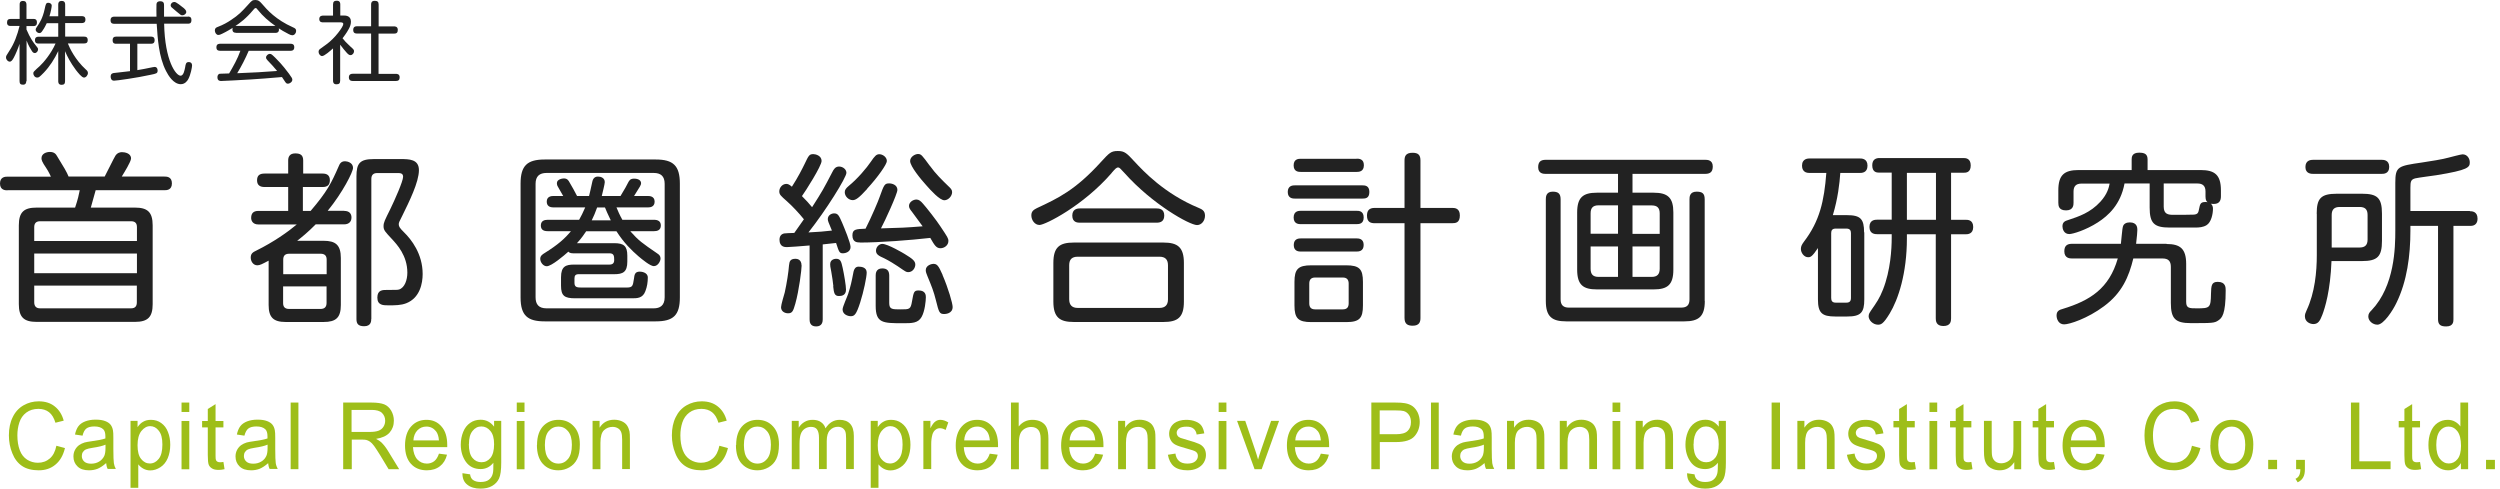 <svg width="179" height="35" viewBox="0 0 179 35" fill="none" xmlns="http://www.w3.org/2000/svg">
<g clip-path="url(#clip0_200_143)">
<path d="M1.881 5.806C1.881 5.888 1.866 6.065 1.652 6.065C1.474 6.065 1.4 5.999 1.4 5.806V3.14C1.311 3.429 1.111 3.903 0.985 4.132C0.896 4.295 0.815 4.414 0.696 4.414C0.57 4.414 0.43 4.273 0.43 4.11C0.43 4.014 0.452 3.977 0.659 3.658C1.022 3.118 1.244 2.496 1.4 1.859H0.763C0.696 1.859 0.504 1.859 0.504 1.622C0.504 1.429 0.585 1.355 0.763 1.355H1.407V0.326C1.407 0.237 1.407 0.067 1.652 0.067C1.829 0.067 1.896 0.17 1.896 0.326V1.355H2.407C2.496 1.355 2.644 1.37 2.644 1.607C2.644 1.822 2.533 1.866 2.407 1.866H1.896V2.111C2.148 2.718 2.407 3.051 2.444 3.103C2.718 3.444 2.725 3.451 2.725 3.54C2.725 3.658 2.622 3.799 2.489 3.799C2.385 3.799 2.318 3.725 2.237 3.577C2.192 3.51 2.029 3.251 1.903 2.903V5.814L1.881 5.806ZM4.858 3.11C4.992 3.451 5.377 4.273 6.147 4.977C6.243 5.058 6.295 5.125 6.295 5.229C6.295 5.377 6.162 5.554 6.014 5.554C5.851 5.554 5.584 5.199 5.436 5.014C5.036 4.473 4.821 4.051 4.658 3.666V5.814C4.658 5.999 4.584 6.073 4.407 6.073C4.17 6.073 4.17 5.873 4.17 5.814V3.658C3.903 4.221 3.57 4.747 3.14 5.199C2.829 5.517 2.777 5.554 2.666 5.554C2.496 5.554 2.385 5.391 2.385 5.251C2.385 5.229 2.385 5.177 2.437 5.117C2.459 5.08 2.77 4.792 2.837 4.74C3.118 4.481 3.651 3.851 3.977 3.118H2.763C2.651 3.118 2.503 3.103 2.503 2.873C2.503 2.636 2.688 2.629 2.763 2.629H4.17V1.659H3.348C3.274 1.814 3.177 2.014 3.022 2.229C2.955 2.333 2.896 2.37 2.814 2.37C2.718 2.37 2.555 2.274 2.555 2.118C2.555 2.066 2.57 2.022 2.651 1.911C2.829 1.659 3.059 1.303 3.199 0.644C3.274 0.289 3.296 0.2 3.459 0.2C3.562 0.2 3.703 0.259 3.703 0.407C3.703 0.496 3.644 0.837 3.54 1.163H4.17V0.333C4.17 0.215 4.192 0.067 4.421 0.067C4.658 0.067 4.666 0.244 4.666 0.333V1.155H5.858C5.984 1.155 6.117 1.185 6.117 1.407C6.117 1.637 5.947 1.651 5.858 1.651H4.666V2.622H6.021C6.177 2.622 6.28 2.674 6.28 2.873C6.28 3.096 6.132 3.11 6.021 3.11H4.858Z" fill="#222222"/>
<path d="M13.456 1.185C13.537 1.185 13.707 1.185 13.707 1.437C13.707 1.689 13.559 1.696 13.456 1.696H11.752C11.804 4.362 12.597 5.421 12.93 5.421C13.152 5.421 13.219 4.992 13.256 4.821C13.293 4.584 13.315 4.444 13.515 4.444C13.567 4.444 13.752 4.451 13.752 4.695C13.752 4.806 13.655 5.34 13.485 5.658C13.419 5.784 13.248 6.028 12.945 6.028C12.426 6.028 12.049 5.406 11.886 5.08C11.36 4.058 11.286 2.718 11.219 1.703H8.175C8.101 1.703 7.916 1.703 7.916 1.452C7.916 1.237 8.049 1.192 8.175 1.192H11.204C11.204 1.066 11.189 0.378 11.204 0.304C11.219 0.133 11.345 0.089 11.463 0.089C11.745 0.089 11.745 0.259 11.745 0.4V1.192H13.456V1.185ZM9.308 3.133H8.316C8.234 3.133 8.064 3.133 8.064 2.881C8.064 2.681 8.168 2.622 8.316 2.622H10.819C10.908 2.622 11.071 2.636 11.071 2.873C11.071 3.088 10.952 3.133 10.819 3.133H9.834V5.021C10.234 4.955 10.308 4.94 10.923 4.814C10.989 4.799 11.049 4.792 11.071 4.792C11.271 4.792 11.286 4.999 11.286 5.051C11.286 5.258 11.182 5.273 10.79 5.354C9.782 5.577 8.346 5.777 8.16 5.777C7.923 5.777 7.923 5.51 7.923 5.488C7.923 5.258 8.079 5.229 8.212 5.221C8.886 5.147 8.968 5.14 9.308 5.095V3.125V3.133ZM13.122 0.548C13.256 0.667 13.337 0.748 13.337 0.859C13.337 0.978 13.204 1.096 13.056 1.096C12.959 1.096 12.93 1.074 12.626 0.815C12.53 0.733 12.271 0.511 12.271 0.511C12.241 0.474 12.219 0.43 12.219 0.378C12.219 0.289 12.3 0.141 12.5 0.141C12.611 0.141 12.982 0.437 13.115 0.548" fill="#222222"/>
<path d="M16.901 2.348C16.76 2.348 16.642 2.303 16.642 2.096C16.642 2.051 16.657 2.029 16.664 1.992C16.531 2.074 16.249 2.251 15.909 2.414C15.768 2.488 15.701 2.503 15.627 2.503C15.494 2.503 15.383 2.34 15.383 2.177C15.383 2.014 15.486 1.963 15.612 1.918C15.983 1.777 16.294 1.6 16.523 1.444C17.094 1.074 17.331 0.815 17.782 0.318C18.027 0.044 18.071 0 18.286 0C18.501 0 18.59 0.089 18.73 0.244C19.145 0.726 19.745 1.407 20.974 1.955C21.108 2.014 21.204 2.059 21.204 2.214C21.204 2.37 21.085 2.525 20.93 2.525C20.863 2.525 20.774 2.496 20.678 2.444C20.36 2.281 20.108 2.133 19.96 2.029C19.96 2.051 19.974 2.074 19.974 2.118C19.974 2.355 19.774 2.355 19.715 2.355H16.908L16.901 2.348ZM17.805 3.644C17.567 4.199 17.294 4.732 16.983 5.243C18.53 5.177 18.538 5.177 19.841 5.08C19.523 4.703 19.486 4.666 19.16 4.325C19.086 4.251 19.049 4.192 19.049 4.11C19.049 3.992 19.189 3.858 19.315 3.858C19.426 3.858 19.471 3.903 19.715 4.14C20.226 4.643 20.559 5.103 20.693 5.28C20.9 5.562 20.93 5.621 20.93 5.71C20.93 5.858 20.759 5.991 20.611 5.991C20.523 5.991 20.478 5.947 20.441 5.895C20.404 5.836 20.226 5.577 20.189 5.517C19.064 5.614 18.745 5.636 17.96 5.688C17.301 5.732 15.909 5.799 15.835 5.799C15.768 5.799 15.568 5.799 15.568 5.532C15.568 5.466 15.583 5.31 15.738 5.28C15.805 5.28 16.294 5.258 16.405 5.258C16.709 4.74 17.012 4.207 17.212 3.636H15.761C15.635 3.636 15.494 3.607 15.494 3.384C15.494 3.133 15.694 3.133 15.761 3.133H20.804C20.915 3.133 21.07 3.155 21.07 3.384C21.07 3.636 20.87 3.636 20.811 3.636H17.805V3.644ZM16.901 1.859H19.723C19.249 1.533 18.819 1.155 18.456 0.704C18.367 0.585 18.353 0.578 18.301 0.578C18.249 0.578 18.241 0.592 18.145 0.696C17.627 1.326 17.153 1.666 16.857 1.859H16.901Z" fill="#222222"/>
<path d="M24.593 1.111C24.741 1.111 25.127 1.111 25.127 1.555C25.127 1.77 25.038 1.955 24.971 2.074C24.949 2.126 24.801 2.385 24.527 2.74C24.675 2.933 24.801 3.066 25.09 3.333C25.327 3.54 25.349 3.57 25.349 3.673C25.349 3.792 25.245 3.947 25.097 3.947C25.015 3.947 24.964 3.918 24.845 3.799C24.741 3.688 24.482 3.377 24.356 3.199V5.777C24.356 5.977 24.267 6.036 24.082 6.036C23.853 6.036 23.845 5.851 23.845 5.777V3.466C23.66 3.629 23.231 4.014 23.06 4.014C22.927 4.014 22.809 3.851 22.809 3.71C22.809 3.651 22.823 3.592 22.89 3.525C22.912 3.503 23.312 3.222 23.379 3.17C23.971 2.748 24.579 1.918 24.579 1.726C24.579 1.6 24.46 1.6 24.364 1.6H23.12C23.06 1.6 22.86 1.6 22.86 1.363C22.86 1.126 23.068 1.118 23.12 1.118H23.845V0.318C23.845 0.111 23.942 0.052 24.119 0.052C24.364 0.052 24.364 0.252 24.364 0.318V1.111H24.601H24.593ZM28.215 1.889C28.274 1.889 28.482 1.889 28.482 2.14C28.482 2.34 28.393 2.407 28.215 2.407H27.104V5.288H28.348C28.407 5.288 28.615 5.288 28.615 5.532C28.615 5.725 28.526 5.799 28.348 5.799H25.267C25.193 5.799 24.979 5.799 24.979 5.54C24.979 5.303 25.156 5.28 25.267 5.28H26.571V2.4H25.549C25.482 2.4 25.29 2.4 25.29 2.148C25.29 1.911 25.445 1.881 25.549 1.881H26.571V0.326C26.571 0.23 26.586 0.059 26.823 0.059C27.023 0.059 27.111 0.126 27.111 0.326V1.889H28.222H28.215Z" fill="#222222"/>
<path d="M0.533 13.627C0.4 13.627 0 13.627 0 13.138C0 12.649 0.4 12.649 0.533 12.649H3.644C3.592 12.546 3.51 12.331 3.288 11.997C3.022 11.612 2.97 11.457 2.97 11.331C2.97 10.998 3.325 10.879 3.57 10.879C3.888 10.879 4.007 11.035 4.088 11.183C4.569 11.96 4.792 12.338 4.91 12.642H7.495C7.628 12.405 8.146 11.331 8.265 11.146C8.413 10.924 8.62 10.894 8.731 10.894C8.917 10.894 9.383 10.961 9.383 11.346C9.383 11.568 8.902 12.338 8.717 12.642H11.775C11.923 12.642 12.309 12.642 12.309 13.13C12.309 13.619 11.923 13.619 11.775 13.619H6.85C6.769 13.923 6.569 14.627 6.502 14.864H9.657C10.546 14.864 10.931 15.167 10.931 16.137V21.773C10.931 22.699 10.59 23.047 9.657 23.047H2.622C1.711 23.047 1.348 22.714 1.348 21.773V16.137C1.348 15.182 1.718 14.864 2.622 14.864H5.377C5.577 14.278 5.658 13.893 5.71 13.619H0.533V13.627ZM9.805 17.256V16.263C9.805 16.011 9.702 15.841 9.383 15.841H2.873C2.57 15.841 2.451 16.004 2.451 16.263V17.256H9.805ZM2.451 19.559H9.805V18.152H2.451V19.559ZM2.451 20.448V21.64C2.451 21.906 2.57 22.077 2.873 22.077H9.376C9.709 22.077 9.798 21.892 9.798 21.64V20.448H2.451Z" fill="#222222"/>
<path d="M24.648 15.101C25.033 15.101 25.166 15.323 25.166 15.575C25.166 15.893 24.952 16.063 24.648 16.063H22.604C22.019 16.656 21.612 16.974 21.278 17.241H23.174C24.033 17.241 24.404 17.544 24.404 18.478V21.832C24.404 22.736 24.063 23.054 23.174 23.054H20.456C19.568 23.054 19.234 22.721 19.234 21.832V18.663C18.783 18.9 18.612 18.996 18.427 18.996C18.123 18.996 17.953 18.707 17.953 18.441C17.953 18.152 18.109 18.055 18.36 17.937C19.59 17.33 20.627 16.596 21.249 16.071H18.501C18.101 16.071 17.983 15.804 17.983 15.604C17.983 15.286 18.131 15.101 18.501 15.101H20.634V13.39H18.938C18.62 13.39 18.405 13.257 18.405 12.916C18.405 12.575 18.575 12.427 18.938 12.427H20.634V11.486C20.634 11.264 20.715 10.983 21.138 10.983C21.486 10.983 21.708 11.087 21.708 11.486V12.427H23.1C23.382 12.427 23.619 12.531 23.619 12.901C23.619 13.249 23.433 13.39 23.1 13.39H21.686V15.101H22.241C23.419 13.723 23.722 13.116 24.256 11.894C24.322 11.738 24.411 11.546 24.707 11.546C24.863 11.546 25.277 11.642 25.277 12.02C25.277 12.309 24.537 13.782 23.463 15.093H24.641L24.648 15.101ZM20.271 19.633H23.389V18.589C23.389 18.3 23.241 18.167 22.952 18.167H20.715C20.434 18.167 20.279 18.285 20.279 18.589V19.633H20.271ZM20.271 20.507V21.699C20.271 21.966 20.39 22.121 20.708 22.121H22.945C23.248 22.121 23.382 21.973 23.382 21.684V20.507H20.264H20.271ZM26.581 22.84C26.581 22.973 26.581 23.358 26.077 23.358C25.626 23.358 25.522 23.158 25.522 22.84V12.634C25.522 11.694 25.759 11.39 26.766 11.39H28.684C29.277 11.39 29.995 11.39 29.995 12.183C29.995 13.042 29.291 14.449 28.817 15.419C28.581 15.886 28.551 15.937 28.551 16.056C28.551 16.219 28.617 16.323 28.921 16.626C29.454 17.145 30.262 18.174 30.262 19.618C30.262 20.27 30.076 21.329 29.084 21.714C28.699 21.862 28.292 21.862 27.803 21.862C27.447 21.862 27.018 21.862 27.018 21.307C27.018 20.751 27.403 20.759 27.721 20.759C28.388 20.759 28.447 20.759 28.573 20.729C28.98 20.596 29.166 20.04 29.166 19.522C29.166 18.3 28.425 17.508 28.055 17.108C27.588 16.604 27.462 16.485 27.462 16.204C27.462 15.923 27.544 15.789 27.951 14.96C28.255 14.338 28.862 12.975 28.862 12.657C28.862 12.39 28.647 12.39 28.425 12.39H27.011C26.722 12.39 26.588 12.538 26.588 12.812V22.832L26.581 22.84Z" fill="#222222"/>
<path d="M48.678 21.299C48.678 22.58 48.205 23.01 46.953 23.01H38.999C37.792 23.01 37.273 22.61 37.273 21.299V13.145C37.273 11.864 37.747 11.42 38.999 11.42H46.953C48.197 11.42 48.678 11.857 48.678 13.145V21.299ZM47.59 13.16C47.59 12.605 47.301 12.383 46.805 12.383H39.132C38.629 12.383 38.347 12.62 38.347 13.16V21.284C38.347 21.788 38.569 22.077 39.132 22.077H46.805C47.242 22.077 47.59 21.892 47.59 21.284V13.16ZM45.138 16.567C45.724 17.226 45.975 17.404 47.057 18.144C47.219 18.248 47.294 18.344 47.294 18.515C47.294 18.7 47.108 19.055 46.812 19.055C46.56 19.055 45.968 18.566 45.716 18.352C45.227 17.93 44.657 17.374 44.139 16.559H41.969C41.865 16.715 41.65 17.048 41.31 17.411H43.976C44.664 17.411 44.916 17.611 44.916 18.307V18.729C44.916 19.485 44.598 19.633 43.976 19.633H41.421C41.206 19.633 41.132 19.737 41.132 19.936V20.255C41.132 20.588 41.347 20.588 41.702 20.588H44.857C45.294 20.588 45.309 20.485 45.39 19.966C45.427 19.663 45.457 19.448 45.812 19.448C45.931 19.448 46.383 19.5 46.383 19.87C46.383 20.203 46.331 20.536 46.212 20.84C46.027 21.358 45.62 21.358 45.242 21.358H41.191C40.421 21.358 40.169 21.188 40.169 20.455V19.855C40.169 19.063 40.517 18.944 41.11 18.944H43.642C43.879 18.944 43.976 18.826 43.976 18.626C43.976 18.337 43.961 18.137 43.642 18.137H41.028C40.813 18.137 40.747 18.07 40.695 18.018C40.391 18.292 39.488 19.063 39.147 19.063C38.895 19.063 38.681 18.781 38.681 18.529C38.681 18.315 38.843 18.211 38.999 18.115C39.954 17.522 40.443 17.078 40.88 16.552H39.214C38.88 16.552 38.725 16.419 38.725 16.145C38.725 15.812 38.977 15.737 39.214 15.737H41.465C41.613 15.471 41.732 15.249 41.902 14.849H39.621C39.355 14.849 39.147 14.745 39.147 14.434C39.147 14.034 39.532 14.034 39.621 14.034H40.325C40.228 13.864 40.206 13.812 39.954 13.382C39.888 13.279 39.873 13.197 39.873 13.116C39.873 12.827 40.28 12.775 40.377 12.775C40.628 12.775 40.717 12.945 40.769 13.042C40.954 13.36 41.169 13.73 41.317 14.034H42.176C42.213 13.864 42.309 13.516 42.391 13.094C42.42 12.945 42.472 12.642 42.813 12.642C43.013 12.642 43.302 12.731 43.302 13.042C43.302 13.175 43.139 13.812 43.087 14.034H44.428C44.768 13.464 44.85 13.331 44.983 13.056C45.05 12.938 45.116 12.79 45.398 12.79C45.45 12.79 45.901 12.79 45.901 13.123C45.901 13.242 45.849 13.323 45.398 14.034H46.405C46.486 14.034 46.871 14.034 46.871 14.434C46.871 14.538 46.849 14.849 46.42 14.849H44.139C44.242 15.101 44.361 15.382 44.561 15.737H46.827C47.094 15.737 47.316 15.834 47.316 16.145C47.316 16.5 47.034 16.552 46.827 16.552H45.146L45.138 16.567ZM42.754 14.856C42.606 15.256 42.539 15.426 42.369 15.774H43.731C43.509 15.308 43.398 15.071 43.317 14.856H42.746H42.754Z" fill="#222222"/>
<path d="M57.989 17.574C57.337 17.626 56.56 17.693 56.345 17.693C56.212 17.693 55.812 17.693 55.812 17.167C55.812 16.878 55.967 16.759 56.13 16.715C56.212 16.7 56.619 16.685 56.871 16.678C56.937 16.589 57.456 15.856 57.559 15.7C57.211 15.264 56.708 14.73 56.337 14.404C55.901 14.019 55.797 13.93 55.797 13.701C55.797 13.434 56.019 13.168 56.3 13.168C56.382 13.168 56.486 13.182 56.7 13.368C57.137 12.694 57.456 12.057 57.604 11.753C57.907 11.116 57.945 11.035 58.241 11.035C58.389 11.035 58.826 11.138 58.826 11.524C58.826 11.879 57.678 13.686 57.419 14.041C57.789 14.412 57.856 14.493 58.145 14.834C58.9 13.656 58.967 13.523 59.589 12.331C59.692 12.123 59.811 11.924 60.078 11.924C60.344 11.924 60.603 12.123 60.603 12.375C60.603 12.709 59.137 15.063 57.885 16.641C58.656 16.604 58.974 16.574 59.566 16.508C59.537 16.441 59.515 16.404 59.47 16.278C59.337 15.96 59.27 15.819 59.27 15.686C59.27 15.419 59.522 15.278 59.722 15.278C60.003 15.278 60.07 15.434 60.292 15.937C60.448 16.308 60.9 17.382 60.9 17.685C60.9 18.055 60.5 18.137 60.366 18.137C60.1 18.137 60.078 18.055 59.863 17.396C59.641 17.426 59.078 17.485 58.907 17.5V22.855C58.907 23.003 58.892 23.373 58.433 23.373C57.974 23.373 57.967 23.003 57.967 22.855V17.581L57.989 17.574ZM57.397 19.003C57.397 19.285 57.211 20.803 56.945 21.744C56.797 22.247 56.745 22.432 56.426 22.432C56.212 22.432 55.923 22.314 55.923 21.995C55.923 21.825 56.145 21.092 56.189 20.936C56.337 20.262 56.456 19.492 56.493 19.003C56.523 18.7 56.589 18.529 56.967 18.529C57.086 18.529 57.389 18.581 57.389 19.003M59.67 20.499C59.641 20.248 59.581 19.759 59.522 19.47C59.441 19.07 59.441 19.033 59.441 18.915C59.441 18.559 59.796 18.529 59.863 18.529C60.181 18.529 60.233 18.715 60.337 19.189C60.44 19.655 60.574 20.462 60.574 20.736C60.574 21.136 60.285 21.196 60.07 21.196C59.737 21.196 59.707 20.959 59.655 20.492M62.055 19.514C62.055 19.833 61.84 20.877 61.588 21.662C61.307 22.536 61.173 22.64 60.914 22.64C60.714 22.64 60.329 22.521 60.329 22.151C60.329 21.966 60.677 21.21 60.729 21.04C60.914 20.455 60.966 20.218 61.114 19.448C61.151 19.277 61.248 19.092 61.47 19.092C61.692 19.092 62.055 19.144 62.055 19.514ZM62.092 13.523C61.499 14.175 61.27 14.33 61.055 14.33C60.766 14.33 60.485 14.064 60.485 13.76C60.485 13.59 60.574 13.479 60.774 13.308C61.41 12.79 62.062 12.012 62.351 11.583C62.633 11.168 62.751 11.042 62.958 11.042C63.195 11.042 63.499 11.242 63.499 11.531C63.499 11.753 62.877 12.657 62.084 13.516M61.566 17.359C61.396 17.359 61.033 17.359 61.033 16.856C61.033 16.404 61.285 16.404 61.973 16.374C62.395 15.552 62.892 14.375 62.98 14.108C63.299 13.22 63.336 13.131 63.669 13.131C63.869 13.131 64.254 13.234 64.254 13.597C64.254 13.879 63.358 15.834 63.077 16.352C64.484 16.315 64.854 16.3 66.061 16.204C65.891 15.982 65.558 15.515 65.321 15.197C65.173 15.012 65.084 14.893 65.084 14.745C65.084 14.479 65.373 14.286 65.617 14.286C65.787 14.286 65.921 14.39 66.091 14.59C66.306 14.826 67.061 15.782 67.35 16.234C67.854 16.989 67.905 17.07 67.905 17.256C67.905 17.574 67.602 17.774 67.335 17.774C67.031 17.774 66.898 17.537 66.609 17.034C65.202 17.196 62.966 17.367 61.573 17.367M63.669 21.699C63.669 22.151 63.884 22.151 64.477 22.151C65.128 22.151 65.202 22.151 65.299 21.581C65.417 20.922 65.432 20.796 65.772 20.796C66.291 20.796 66.291 21.166 66.291 21.284C66.291 21.521 66.224 22.277 65.987 22.692C65.736 23.143 65.284 23.143 64.662 23.143C63.218 23.143 62.699 23.143 62.699 21.899V19.737C62.699 19.618 62.699 19.218 63.166 19.218C63.521 19.218 63.669 19.389 63.669 19.737V21.699ZM64.78 18.189C65.321 18.522 65.536 18.678 65.536 18.944C65.536 19.181 65.35 19.485 65.032 19.485C64.876 19.485 64.862 19.463 64.277 19.063C64.106 18.944 63.64 18.655 63.306 18.492C62.921 18.322 62.721 18.211 62.721 17.952C62.721 17.67 62.958 17.463 63.173 17.463C63.558 17.463 64.699 18.137 64.78 18.189ZM66.58 11.872C66.987 12.442 67.454 12.894 67.905 13.331C68.061 13.479 68.172 13.582 68.172 13.753C68.172 14.056 67.883 14.338 67.617 14.338C67.283 14.338 66.646 13.634 66.321 13.264C65.95 12.857 65.165 11.909 65.165 11.531C65.165 11.213 65.536 11.027 65.721 11.027C65.958 11.027 66.002 11.094 66.58 11.879M67.483 19.685C67.905 20.662 68.209 21.729 68.209 21.981C68.209 22.469 67.668 22.484 67.617 22.484C67.261 22.484 67.231 22.381 67.009 21.492C66.854 20.87 66.721 20.536 66.402 19.766C66.335 19.596 66.284 19.477 66.284 19.344C66.284 18.989 66.721 18.892 66.817 18.892C67.083 18.892 67.187 18.989 67.491 19.685" fill="#222222"/>
<path d="M79.598 12.383C77.569 14.73 74.829 16.108 74.429 16.108C74.088 16.108 73.844 15.76 73.844 15.419C73.844 15.115 74.029 15.012 74.244 14.9C75.754 14.197 76.999 13.612 78.828 11.598C79.428 10.946 79.546 10.812 80.035 10.812C80.524 10.812 80.672 10.961 81.257 11.598C81.842 12.22 83.353 13.864 85.826 14.886C86.041 14.982 86.278 15.071 86.278 15.441C86.278 15.811 86.026 16.115 85.708 16.115C85.175 16.115 82.501 14.619 80.516 12.39C80.198 12.049 80.168 12.005 80.065 11.99C79.931 11.99 79.843 12.094 79.598 12.375M84.767 21.595C84.767 22.721 84.33 23.054 83.308 23.054H76.88C75.888 23.054 75.421 22.736 75.421 21.595V18.826C75.421 17.7 75.858 17.367 76.88 17.367H83.308C84.316 17.367 84.767 17.7 84.767 18.826V21.595ZM83.627 18.988C83.627 18.566 83.412 18.381 83.02 18.381H77.162C76.762 18.381 76.554 18.566 76.554 18.988V21.425C76.554 21.832 76.754 22.047 77.162 22.047H83.02C83.427 22.047 83.627 21.832 83.627 21.44V18.988ZM82.805 14.923C82.99 14.923 83.36 14.952 83.36 15.426C83.36 15.841 83.109 15.945 82.805 15.945H77.332C77.184 15.945 76.776 15.945 76.776 15.441C76.776 14.989 77.095 14.923 77.332 14.923H82.805Z" fill="#222222"/>
<path d="M97.543 13.271C97.728 13.271 98.046 13.286 98.046 13.745C98.046 14.204 97.757 14.219 97.543 14.219H92.722C92.588 14.219 92.203 14.219 92.203 13.745C92.203 13.271 92.588 13.271 92.722 13.271H97.543ZM97.135 11.361C97.284 11.361 97.654 11.361 97.654 11.827C97.654 12.294 97.298 12.309 97.135 12.309H93.144C92.996 12.309 92.625 12.309 92.625 11.842C92.625 11.375 92.981 11.368 93.144 11.368H97.135V11.361ZM97.121 15.093C97.284 15.093 97.639 15.093 97.639 15.575C97.639 16.026 97.321 16.049 97.121 16.049H93.144C93.01 16.049 92.625 16.049 92.625 15.575C92.625 15.101 92.996 15.093 93.144 15.093H97.121ZM97.121 17.07C97.254 17.07 97.639 17.07 97.639 17.537C97.639 18.004 97.269 18.011 97.113 18.011H93.151C93.018 18.011 92.633 18.011 92.633 17.544C92.633 17.078 93.003 17.07 93.151 17.07H97.128H97.121ZM97.587 21.869C97.587 22.773 97.35 23.062 96.395 23.062H93.892C92.951 23.062 92.684 22.795 92.684 21.869V20.188C92.684 19.277 92.936 18.996 93.892 18.996H96.38C97.335 18.996 97.587 19.263 97.587 20.188V21.869ZM96.565 20.307C96.565 20.04 96.447 19.87 96.143 19.87H94.166C93.877 19.87 93.743 20.018 93.743 20.307V21.714C93.743 21.995 93.862 22.151 94.166 22.151H96.143C96.447 22.151 96.565 21.995 96.565 21.714V20.307ZM103.971 14.886C104.156 14.886 104.526 14.901 104.526 15.426C104.526 15.952 104.223 15.982 103.971 15.982H101.705V22.766C101.705 23.032 101.638 23.321 101.149 23.321C100.794 23.321 100.564 23.203 100.564 22.766V15.982H98.431C98.18 15.982 97.876 15.93 97.876 15.441C97.876 15.086 98.024 14.886 98.431 14.886H100.564V11.494C100.564 11.213 100.631 10.938 101.135 10.938C101.549 10.938 101.705 11.101 101.705 11.494V14.886H103.971Z" fill="#222222"/>
<path d="M118.405 13.797C119.427 13.797 119.812 14.167 119.812 15.212V19.307C119.812 20.381 119.405 20.721 118.405 20.721H114.339C113.369 20.721 112.925 20.418 112.925 19.307V15.212C112.925 14.138 113.34 13.797 114.339 13.797H115.85V12.449H110.673C110.54 12.449 110.133 12.449 110.133 11.975C110.133 11.62 110.281 11.442 110.673 11.442H122.093C122.227 11.442 122.634 11.442 122.634 11.916C122.634 12.286 122.471 12.449 122.093 12.449H116.887V13.797H118.413H118.405ZM122.064 21.551C122.064 22.662 121.627 23.01 120.605 23.01H112.14C111.118 23.01 110.681 22.669 110.681 21.551V14.264C110.681 14.101 110.696 13.723 111.17 13.723C111.525 13.723 111.74 13.827 111.74 14.264V21.433C111.74 21.832 111.925 22.025 112.332 22.025H120.375C120.797 22.025 120.968 21.825 120.968 21.433V14.264C120.968 14.101 120.982 13.723 121.471 13.723C121.856 13.723 122.056 13.827 122.056 14.264V21.551H122.064ZM115.85 16.745V14.701H114.458C114.058 14.701 113.888 14.886 113.888 15.271V16.737H115.85V16.745ZM115.85 17.648H113.888V19.24C113.888 19.64 114.058 19.825 114.458 19.825H115.85V17.648ZM116.887 16.745H118.835V15.278C118.835 14.893 118.664 14.708 118.264 14.708H116.887V16.752V16.745ZM116.887 17.648V19.825H118.264C118.65 19.825 118.835 19.64 118.835 19.24V17.648H116.887Z" fill="#222222"/>
<path d="M133.483 16.634V21.433C133.483 22.373 133.246 22.662 132.254 22.662H131.41C130.454 22.662 130.165 22.41 130.165 21.433V17.759C129.751 18.381 129.632 18.418 129.462 18.418C129.158 18.418 128.943 18.085 128.943 17.826C128.943 17.626 129.025 17.493 129.166 17.3C130.291 15.826 130.61 14.397 130.765 12.383H129.543C129.077 12.383 129.025 12.027 129.025 11.864C129.025 11.346 129.462 11.346 129.58 11.346H133.157C133.291 11.346 133.713 11.346 133.713 11.864C133.713 12.383 133.291 12.383 133.157 12.383H131.765C131.713 13.138 131.595 14.197 131.232 15.404H132.239C133.224 15.404 133.468 15.686 133.468 16.634M132.528 16.685C132.528 16.5 132.446 16.367 132.209 16.367H131.432C131.202 16.367 131.113 16.485 131.113 16.685V21.336C131.113 21.551 131.202 21.669 131.432 21.669H132.209C132.424 21.669 132.528 21.566 132.528 21.336V16.685ZM136.534 16.774V17.063C136.534 19.581 135.912 21.447 135.298 22.454C134.838 23.21 134.675 23.247 134.461 23.247C134.105 23.247 133.794 22.928 133.794 22.64C133.794 22.469 133.89 22.351 133.95 22.255C134.372 21.647 134.572 21.366 134.824 20.729C135.364 19.352 135.446 17.826 135.446 17.019V16.767H134.409C134.276 16.767 133.853 16.767 133.853 16.248C133.853 15.73 134.276 15.73 134.409 15.73H135.446V12.36H134.542C134.357 12.36 134.053 12.323 134.053 11.835C134.053 11.383 134.357 11.316 134.572 11.316H140.585C140.741 11.316 141.104 11.331 141.104 11.849C141.104 12.368 140.748 12.368 140.585 12.368H139.697V15.737H140.741C140.889 15.737 141.281 15.737 141.281 16.256C141.281 16.774 140.859 16.774 140.741 16.774H139.697V22.788C139.697 23.003 139.667 23.343 139.141 23.343C138.615 23.343 138.601 22.958 138.601 22.788V16.774H136.52H136.534ZM138.615 12.375H136.534V15.737H138.615V12.375Z" fill="#222222"/>
<path d="M155.122 17.47C156.1 17.47 156.53 17.804 156.53 18.9V21.618C156.53 22.077 156.766 22.077 157.3 22.077C158.225 22.077 158.292 22.047 158.307 21.033C158.322 20.462 158.337 20.181 158.788 20.181C159.359 20.181 159.359 20.581 159.359 20.803C159.359 22.536 159.077 22.773 158.84 22.936C158.559 23.136 158.388 23.136 156.863 23.136C155.752 23.136 155.433 22.817 155.433 21.692V19.107C155.433 18.692 155.248 18.507 154.841 18.507H152.745C152.427 19.818 151.938 20.973 150.642 21.929C149.45 22.817 148.168 23.225 147.791 23.225C147.391 23.225 147.25 22.84 147.25 22.588C147.25 22.255 147.465 22.18 147.702 22.114C149.664 21.514 151.012 20.655 151.634 18.507H148.361C148.198 18.507 147.805 18.492 147.805 17.989C147.805 17.537 148.079 17.456 148.361 17.456H151.856C151.886 17.27 151.945 16.367 152.005 16.211C152.056 16.026 152.242 15.923 152.493 15.923C153.034 15.923 153.034 16.33 153.034 16.463C153.034 16.582 153.004 16.967 152.945 17.456H155.13L155.122 17.47ZM153.9 13.138H152.116C151.834 14.649 150.953 15.441 150.205 15.923C149.346 16.478 148.405 16.759 148.161 16.759C147.761 16.759 147.672 16.374 147.672 16.204C147.672 15.9 147.857 15.819 148.087 15.752C148.842 15.5 149.664 15.234 150.39 14.441C150.894 13.886 150.997 13.419 151.049 13.145H149.035C148.613 13.145 148.465 13.368 148.465 13.716V14.523C148.465 14.678 148.45 15.063 147.931 15.063C147.413 15.063 147.376 14.745 147.376 14.508V13.634C147.376 12.531 147.798 12.175 148.835 12.175H152.627V11.42C152.627 11.257 152.641 10.931 153.16 10.931C153.56 10.931 153.767 11.035 153.767 11.42V12.175H157.559C158.581 12.175 159.018 12.523 159.018 13.634V14.056C159.018 14.375 158.899 14.678 158.3 14.589C158.403 14.678 158.448 14.79 158.448 14.945C158.448 15.315 158.329 15.915 157.988 16.122C157.751 16.271 157.448 16.293 157.196 16.293H155.345C154.241 16.293 153.915 15.989 153.915 14.864V13.138H153.9ZM154.922 14.797C154.922 15.338 155.241 15.382 155.626 15.382C155.848 15.382 156.937 15.382 157.085 15.367C157.366 15.338 157.403 15.234 157.455 14.952C157.522 14.634 157.544 14.464 157.892 14.464C157.944 14.464 157.996 14.464 158.063 14.478C157.996 14.427 157.914 14.345 157.914 14.079V13.708C157.914 13.301 157.7 13.138 157.344 13.138H154.922V14.797Z" fill="#222222"/>
<path d="M165.876 15.3C165.876 14.212 166.164 13.871 167.32 13.871H169.119C170.208 13.871 170.549 14.16 170.549 15.3V17.248C170.549 18.366 170.23 18.692 169.119 18.692H166.935C166.853 20.825 166.468 22.047 166.275 22.551C166.105 23.003 165.957 23.203 165.639 23.203C165.402 23.203 165.031 23.047 165.031 22.647C165.031 22.514 165.061 22.418 165.15 22.225C165.75 20.951 165.883 19.44 165.883 18.278V15.308L165.876 15.3ZM170.512 11.442C170.645 11.442 171.067 11.442 171.067 11.946C171.067 12.449 170.667 12.449 170.512 12.449H165.624C165.505 12.449 165.068 12.449 165.068 11.96C165.068 11.472 165.453 11.442 165.624 11.442H170.512ZM166.949 17.722H168.949C169.319 17.722 169.519 17.559 169.519 17.152V15.389C169.519 14.989 169.334 14.819 168.949 14.819H167.52C167.149 14.819 166.949 14.989 166.949 15.389V17.722ZM176.851 15.123C176.969 15.123 177.392 15.123 177.392 15.656C177.392 15.945 177.251 16.174 176.888 16.174H175.666V22.855C175.666 23.017 175.666 23.373 175.148 23.373C174.748 23.373 174.563 23.254 174.563 22.855V16.174H172.585V16.508C172.585 18.285 172.348 20.137 171.578 21.699C171.341 22.203 170.675 23.247 170.223 23.247C169.889 23.247 169.571 22.98 169.571 22.662C169.571 22.462 169.66 22.358 169.808 22.21C171.467 20.462 171.504 17.7 171.504 16.5V13.094C171.504 11.916 171.689 11.886 173.415 11.635C173.97 11.553 174.94 11.398 175.311 11.287C175.466 11.249 176.199 11.05 176.318 11.05C176.658 11.05 176.836 11.353 176.836 11.62C176.836 11.975 176.747 12.175 174.437 12.546C174.2 12.583 173.155 12.716 172.941 12.768C172.622 12.849 172.585 12.99 172.585 13.442V15.108H176.836L176.851 15.123Z" fill="#222222"/>
<path d="M4.051 31.919L4.651 32.082C4.525 32.6 4.303 32.993 3.969 33.267C3.643 33.541 3.244 33.674 2.77 33.674C2.296 33.674 1.881 33.571 1.577 33.363C1.274 33.156 1.037 32.852 0.881 32.452C0.718 32.052 0.637 31.63 0.637 31.171C0.637 30.675 0.726 30.238 0.911 29.868C1.088 29.497 1.348 29.216 1.681 29.023C2.014 28.831 2.377 28.735 2.777 28.735C3.229 28.735 3.614 28.853 3.918 29.098C4.229 29.342 4.443 29.683 4.562 30.119L3.969 30.268C3.866 29.92 3.71 29.668 3.51 29.512C3.31 29.357 3.058 29.275 2.755 29.275C2.407 29.275 2.118 29.364 1.881 29.542C1.644 29.72 1.481 29.957 1.385 30.253C1.288 30.549 1.244 30.853 1.244 31.171C1.244 31.578 1.303 31.934 1.414 32.23C1.525 32.534 1.703 32.756 1.94 32.911C2.177 33.06 2.436 33.134 2.71 33.134C3.044 33.134 3.332 33.03 3.562 32.83C3.799 32.63 3.955 32.327 4.036 31.919" fill="#9EBE19"/>
<path d="M7.583 33.171C7.376 33.356 7.176 33.482 6.991 33.563C6.798 33.637 6.598 33.674 6.376 33.674C6.013 33.674 5.739 33.586 5.547 33.393C5.354 33.208 5.258 32.971 5.258 32.682C5.258 32.512 5.295 32.356 5.369 32.215C5.443 32.075 5.539 31.964 5.658 31.875C5.776 31.793 5.91 31.727 6.058 31.682C6.169 31.653 6.332 31.623 6.554 31.593C7.006 31.534 7.331 31.468 7.546 31.393C7.546 31.312 7.546 31.26 7.546 31.238C7.546 31.001 7.494 30.831 7.391 30.734C7.25 30.601 7.035 30.534 6.761 30.534C6.502 30.534 6.302 30.586 6.184 30.682C6.058 30.779 5.969 30.949 5.91 31.193L5.369 31.112C5.421 30.868 5.502 30.668 5.613 30.52C5.724 30.371 5.887 30.253 6.102 30.171C6.317 30.09 6.561 30.046 6.85 30.046C7.139 30.046 7.361 30.083 7.531 30.149C7.709 30.216 7.835 30.305 7.917 30.408C7.998 30.512 8.057 30.645 8.087 30.808C8.109 30.905 8.116 31.09 8.116 31.349V32.127C8.116 32.667 8.131 33.015 8.153 33.163C8.176 33.312 8.22 33.445 8.294 33.578H7.709C7.65 33.46 7.613 33.312 7.598 33.149M7.554 31.838C7.354 31.927 7.05 32.001 6.643 32.06C6.413 32.097 6.25 32.134 6.154 32.178C6.058 32.223 5.984 32.289 5.932 32.371C5.88 32.452 5.858 32.549 5.858 32.652C5.858 32.808 5.917 32.941 6.028 33.045C6.139 33.149 6.309 33.2 6.524 33.2C6.739 33.2 6.932 33.149 7.094 33.052C7.257 32.956 7.383 32.815 7.465 32.645C7.524 32.512 7.554 32.319 7.554 32.06V31.845V31.838Z" fill="#9EBE19"/>
<path d="M9.346 34.919V30.134H9.849V30.586C9.968 30.408 10.101 30.275 10.257 30.194C10.405 30.105 10.59 30.06 10.805 30.06C11.086 30.06 11.331 30.134 11.545 30.29C11.76 30.445 11.923 30.653 12.027 30.934C12.138 31.208 12.19 31.512 12.19 31.845C12.19 32.201 12.13 32.519 12.012 32.8C11.893 33.082 11.716 33.304 11.486 33.452C11.256 33.6 11.012 33.682 10.76 33.682C10.575 33.682 10.412 33.637 10.264 33.556C10.116 33.474 9.997 33.371 9.901 33.245V34.926H9.346V34.919ZM9.849 31.882C9.849 32.327 9.931 32.652 10.108 32.867C10.279 33.082 10.486 33.186 10.731 33.186C10.975 33.186 11.19 33.075 11.367 32.852C11.545 32.63 11.627 32.289 11.627 31.83C11.627 31.371 11.545 31.06 11.367 30.838C11.197 30.616 10.99 30.512 10.753 30.512C10.516 30.512 10.309 30.631 10.123 30.86C9.938 31.097 9.849 31.43 9.849 31.875" fill="#9EBE19"/>
<path d="M12.998 28.823H13.553V29.497H12.998V28.823ZM12.998 30.142H13.553V33.6H12.998V30.142Z" fill="#9EBE19"/>
<path d="M15.996 33.074L16.078 33.593C15.922 33.63 15.781 33.645 15.656 33.645C15.456 33.645 15.3 33.615 15.182 33.541C15.071 33.474 14.989 33.386 14.945 33.274C14.9 33.163 14.878 32.934 14.878 32.586V30.601H14.471V30.142H14.878V29.283L15.434 28.935V30.142H15.996V30.601H15.434V32.623C15.434 32.793 15.441 32.897 15.463 32.941C15.485 32.986 15.515 33.03 15.559 33.052C15.604 33.082 15.67 33.097 15.752 33.097C15.811 33.097 15.9 33.097 15.996 33.074Z" fill="#9EBE19"/>
<path d="M19.189 33.171C18.981 33.356 18.781 33.482 18.596 33.563C18.404 33.637 18.204 33.674 17.982 33.674C17.619 33.674 17.345 33.586 17.152 33.393C16.96 33.208 16.863 32.971 16.863 32.682C16.863 32.512 16.9 32.356 16.974 32.215C17.048 32.075 17.145 31.964 17.263 31.875C17.382 31.793 17.515 31.727 17.663 31.682C17.774 31.653 17.937 31.623 18.159 31.593C18.611 31.534 18.937 31.468 19.152 31.393C19.152 31.312 19.152 31.26 19.152 31.238C19.152 31.001 19.1 30.831 18.996 30.734C18.855 30.601 18.641 30.534 18.359 30.534C18.1 30.534 17.907 30.586 17.782 30.682C17.656 30.779 17.567 30.949 17.5 31.193L16.96 31.112C17.011 30.868 17.093 30.668 17.204 30.52C17.315 30.371 17.485 30.253 17.693 30.171C17.907 30.09 18.152 30.046 18.441 30.046C18.73 30.046 18.952 30.083 19.122 30.149C19.3 30.216 19.426 30.305 19.507 30.408C19.589 30.512 19.648 30.645 19.677 30.808C19.7 30.905 19.707 31.09 19.707 31.349V32.127C19.707 32.667 19.722 33.015 19.744 33.163C19.766 33.312 19.818 33.445 19.885 33.578H19.307C19.248 33.46 19.211 33.312 19.196 33.149M19.152 31.838C18.952 31.927 18.648 32.001 18.241 32.06C18.011 32.097 17.848 32.134 17.759 32.178C17.663 32.223 17.589 32.289 17.537 32.371C17.485 32.452 17.463 32.549 17.463 32.652C17.463 32.808 17.522 32.941 17.634 33.045C17.745 33.149 17.907 33.2 18.13 33.2C18.352 33.2 18.537 33.149 18.7 33.052C18.87 32.956 18.989 32.815 19.07 32.645C19.13 32.512 19.159 32.319 19.159 32.06V31.845L19.152 31.838Z" fill="#9EBE19"/>
<path d="M21.366 28.823H20.811V33.593H21.366V28.823Z" fill="#9EBE19"/>
<path d="M24.572 33.593V28.823H26.587C26.987 28.823 27.298 28.868 27.505 28.949C27.712 29.031 27.883 29.186 28.009 29.401C28.134 29.616 28.201 29.86 28.201 30.119C28.201 30.46 28.097 30.742 27.89 30.979C27.683 31.208 27.357 31.356 26.927 31.423C27.083 31.504 27.209 31.586 27.29 31.66C27.468 31.83 27.631 32.038 27.786 32.297L28.579 33.593H27.823L27.224 32.6C27.046 32.312 26.905 32.097 26.794 31.941C26.683 31.786 26.579 31.682 26.49 31.623C26.401 31.564 26.313 31.519 26.216 31.497C26.15 31.482 26.039 31.475 25.883 31.475H25.187V33.593H24.587H24.572ZM25.172 30.927H26.461C26.735 30.927 26.95 30.897 27.105 30.838C27.261 30.779 27.379 30.682 27.46 30.549C27.542 30.416 27.579 30.275 27.579 30.119C27.579 29.897 27.498 29.712 27.349 29.564C27.194 29.416 26.95 29.349 26.609 29.349H25.172V30.927Z" fill="#9EBE19"/>
<path d="M31.436 32.482L32.007 32.556C31.918 32.912 31.748 33.186 31.503 33.378C31.259 33.571 30.948 33.674 30.563 33.674C30.081 33.674 29.704 33.519 29.422 33.208C29.141 32.897 29 32.46 29 31.897C29 31.334 29.141 30.86 29.43 30.542C29.711 30.223 30.081 30.06 30.533 30.06C30.985 30.06 31.333 30.216 31.607 30.534C31.888 30.845 32.022 31.29 32.022 31.86C32.022 31.897 32.022 31.949 32.022 32.015H29.57C29.593 32.393 29.696 32.689 29.874 32.889C30.059 33.089 30.289 33.193 30.563 33.193C30.763 33.193 30.94 33.134 31.088 33.023C31.229 32.912 31.348 32.726 31.429 32.482M29.6 31.534H31.429C31.407 31.245 31.333 31.023 31.222 30.882C31.044 30.66 30.814 30.542 30.533 30.542C30.274 30.542 30.066 30.631 29.889 30.808C29.718 30.986 29.615 31.23 29.6 31.534Z" fill="#9EBE19"/>
<path d="M33.118 33.882L33.659 33.963C33.681 34.141 33.748 34.267 33.844 34.348C33.985 34.459 34.17 34.511 34.407 34.511C34.666 34.511 34.866 34.459 35.007 34.348C35.147 34.237 35.244 34.089 35.288 33.889C35.318 33.771 35.332 33.519 35.325 33.134C35.081 33.437 34.777 33.585 34.414 33.585C33.962 33.585 33.614 33.415 33.362 33.074C33.118 32.734 32.992 32.319 32.992 31.838C32.992 31.512 33.051 31.201 33.163 30.927C33.274 30.645 33.444 30.431 33.659 30.282C33.873 30.127 34.125 30.053 34.414 30.053C34.799 30.053 35.125 30.216 35.377 30.549V30.134H35.888V33.119C35.888 33.66 35.836 34.037 35.732 34.259C35.629 34.481 35.466 34.659 35.236 34.793C35.007 34.926 34.733 34.985 34.407 34.985C34.014 34.985 33.696 34.896 33.459 34.704C33.214 34.519 33.103 34.237 33.111 33.867M33.57 31.793C33.57 32.245 33.651 32.578 33.829 32.786C33.999 32.993 34.214 33.097 34.473 33.097C34.733 33.097 34.947 32.993 35.118 32.786C35.288 32.578 35.377 32.252 35.377 31.808C35.377 31.364 35.288 31.067 35.11 30.853C34.932 30.638 34.718 30.534 34.466 30.534C34.214 30.534 34.007 30.638 33.837 30.853C33.659 31.067 33.577 31.378 33.577 31.793" fill="#9EBE19"/>
<path d="M37 28.823H37.555V29.497H37V28.823ZM37 30.142H37.555V33.6H37V30.142Z" fill="#9EBE19"/>
<path d="M38.451 31.867C38.451 31.23 38.621 30.756 38.954 30.445C39.236 30.186 39.584 30.06 39.984 30.06C40.435 30.06 40.806 30.216 41.087 30.527C41.376 30.838 41.517 31.267 41.517 31.816C41.517 32.26 41.458 32.608 41.324 32.867C41.198 33.126 41.013 33.319 40.769 33.46C40.524 33.6 40.265 33.674 39.976 33.674C39.517 33.674 39.147 33.519 38.865 33.208C38.584 32.897 38.443 32.452 38.443 31.867M39.014 31.867C39.014 32.312 39.102 32.645 39.288 32.86C39.473 33.082 39.702 33.193 39.984 33.193C40.265 33.193 40.487 33.082 40.672 32.86C40.858 32.638 40.947 32.304 40.947 31.845C40.947 31.416 40.858 31.097 40.672 30.875C40.487 30.653 40.258 30.542 39.984 30.542C39.71 30.542 39.473 30.653 39.288 30.867C39.102 31.082 39.014 31.416 39.014 31.86" fill="#9EBE19"/>
<path d="M42.428 33.593V30.134H42.931V30.623C43.168 30.245 43.516 30.053 43.976 30.053C44.175 30.053 44.353 30.09 44.524 30.164C44.687 30.238 44.812 30.334 44.894 30.46C44.975 30.579 45.035 30.727 45.072 30.89C45.094 31.001 45.101 31.186 45.101 31.46V33.586H44.546V31.482C44.546 31.245 44.524 31.068 44.479 30.949C44.435 30.831 44.361 30.734 44.25 30.668C44.139 30.601 44.013 30.564 43.864 30.564C43.627 30.564 43.42 30.645 43.25 30.801C43.079 30.956 42.991 31.26 42.991 31.704V33.593H42.435H42.428Z" fill="#9EBE19"/>
<path d="M51.522 31.919L52.121 32.082C51.995 32.6 51.773 32.993 51.44 33.267C51.114 33.541 50.714 33.674 50.24 33.674C49.766 33.674 49.352 33.571 49.048 33.363C48.744 33.156 48.507 32.852 48.352 32.452C48.189 32.052 48.107 31.63 48.107 31.171C48.107 30.675 48.196 30.238 48.381 29.868C48.559 29.497 48.818 29.216 49.152 29.023C49.485 28.831 49.848 28.735 50.248 28.735C50.7 28.735 51.085 28.853 51.388 29.098C51.699 29.342 51.914 29.683 52.032 30.119L51.44 30.268C51.336 29.92 51.181 29.668 50.981 29.512C50.781 29.357 50.529 29.275 50.225 29.275C49.877 29.275 49.589 29.364 49.352 29.542C49.115 29.72 48.952 29.957 48.855 30.253C48.759 30.549 48.715 30.853 48.715 31.171C48.715 31.578 48.774 31.934 48.885 32.23C48.996 32.534 49.174 32.756 49.411 32.911C49.648 33.06 49.907 33.134 50.181 33.134C50.514 33.134 50.803 33.03 51.033 32.83C51.27 32.63 51.425 32.327 51.507 31.919" fill="#9EBE19"/>
<path d="M52.708 31.867C52.708 31.23 52.879 30.756 53.212 30.445C53.493 30.186 53.841 30.06 54.241 30.06C54.693 30.06 55.063 30.216 55.345 30.527C55.633 30.838 55.774 31.267 55.774 31.816C55.774 32.26 55.708 32.608 55.582 32.867C55.456 33.126 55.271 33.319 55.026 33.46C54.782 33.6 54.523 33.674 54.234 33.674C53.775 33.674 53.404 33.519 53.115 33.208C52.827 32.897 52.693 32.452 52.693 31.867M53.264 31.867C53.264 32.312 53.352 32.645 53.538 32.86C53.723 33.082 53.952 33.193 54.234 33.193C54.515 33.193 54.737 33.082 54.922 32.86C55.108 32.638 55.197 32.304 55.197 31.845C55.197 31.416 55.108 31.097 54.922 30.875C54.737 30.653 54.508 30.542 54.234 30.542C53.96 30.542 53.723 30.653 53.538 30.867C53.352 31.082 53.264 31.416 53.264 31.86" fill="#9EBE19"/>
<path d="M56.691 33.593V30.134H57.188V30.623C57.291 30.453 57.425 30.32 57.595 30.216C57.765 30.112 57.958 30.06 58.18 30.06C58.424 30.06 58.624 30.112 58.78 30.223C58.935 30.327 59.047 30.475 59.106 30.668C59.365 30.26 59.706 30.06 60.12 30.06C60.446 30.06 60.698 30.157 60.868 30.342C61.046 30.534 61.135 30.823 61.135 31.216V33.586H60.58V31.408C60.58 31.171 60.565 31.008 60.528 30.905C60.491 30.801 60.424 30.719 60.335 30.653C60.239 30.593 60.128 30.556 60.002 30.556C59.772 30.556 59.58 30.638 59.424 30.801C59.269 30.964 59.195 31.223 59.195 31.578V33.586H58.639V31.341C58.639 31.082 58.595 30.89 58.506 30.756C58.417 30.623 58.269 30.564 58.062 30.564C57.906 30.564 57.758 30.608 57.624 30.697C57.491 30.786 57.395 30.912 57.336 31.075C57.276 31.245 57.247 31.482 57.247 31.801V33.593H56.691Z" fill="#9EBE19"/>
<path d="M62.344 34.919V30.134H62.847V30.586C62.966 30.408 63.099 30.275 63.255 30.194C63.403 30.105 63.588 30.06 63.803 30.06C64.084 30.06 64.329 30.134 64.543 30.29C64.758 30.445 64.921 30.653 65.025 30.934C65.136 31.208 65.188 31.512 65.188 31.845C65.188 32.201 65.128 32.519 65.01 32.8C64.891 33.082 64.714 33.304 64.484 33.452C64.254 33.6 64.01 33.682 63.758 33.682C63.573 33.682 63.41 33.637 63.262 33.556C63.114 33.474 62.995 33.371 62.899 33.245V34.926H62.344V34.919ZM62.847 31.882C62.847 32.327 62.929 32.652 63.107 32.867C63.277 33.082 63.484 33.186 63.729 33.186C63.973 33.186 64.188 33.075 64.365 32.852C64.543 32.63 64.625 32.289 64.625 31.83C64.625 31.371 64.543 31.06 64.365 30.838C64.195 30.616 63.988 30.512 63.751 30.512C63.514 30.512 63.306 30.631 63.121 30.86C62.936 31.097 62.847 31.43 62.847 31.875" fill="#9EBE19"/>
<path d="M66.113 33.593V30.134H66.617V30.66C66.743 30.416 66.861 30.253 66.972 30.179C67.083 30.097 67.202 30.06 67.328 30.06C67.513 30.06 67.706 30.127 67.898 30.245L67.706 30.786C67.572 30.705 67.431 30.66 67.298 30.66C67.18 30.66 67.069 30.697 66.972 30.779C66.876 30.853 66.809 30.964 66.765 31.097C66.706 31.305 66.676 31.534 66.676 31.779V33.586H66.121L66.113 33.593Z" fill="#9EBE19"/>
<path d="M70.859 32.482L71.436 32.556C71.348 32.912 71.177 33.186 70.933 33.378C70.689 33.571 70.377 33.674 69.992 33.674C69.511 33.674 69.133 33.519 68.852 33.208C68.57 32.897 68.43 32.46 68.43 31.897C68.43 31.334 68.57 30.86 68.859 30.542C69.141 30.223 69.511 30.06 69.963 30.06C70.415 30.06 70.763 30.216 71.037 30.534C71.318 30.845 71.459 31.29 71.459 31.86C71.459 31.897 71.459 31.949 71.459 32.015H69.007C69.03 32.393 69.126 32.689 69.311 32.889C69.496 33.089 69.726 33.193 70 33.193C70.207 33.193 70.377 33.134 70.525 33.023C70.674 32.912 70.785 32.726 70.866 32.482M69.037 31.534H70.874C70.844 31.245 70.777 31.023 70.659 30.882C70.481 30.66 70.251 30.542 69.97 30.542C69.711 30.542 69.496 30.631 69.326 30.808C69.148 30.986 69.052 31.23 69.037 31.534Z" fill="#9EBE19"/>
<path d="M72.385 33.593V28.823H72.94V30.534C73.199 30.216 73.525 30.06 73.925 30.06C74.17 30.06 74.377 30.112 74.562 30.208C74.74 30.312 74.873 30.445 74.947 30.631C75.021 30.808 75.066 31.067 75.066 31.408V33.6H74.51V31.408C74.51 31.112 74.451 30.904 74.332 30.771C74.214 30.638 74.044 30.571 73.822 30.571C73.659 30.571 73.503 30.616 73.355 30.705C73.207 30.793 73.103 30.919 73.044 31.075C72.985 31.23 72.955 31.438 72.955 31.712V33.6H72.4L72.385 33.593Z" fill="#9EBE19"/>
<path d="M78.406 32.482L78.983 32.556C78.894 32.912 78.724 33.186 78.48 33.378C78.235 33.571 77.924 33.674 77.539 33.674C77.058 33.674 76.68 33.519 76.399 33.208C76.117 32.897 75.977 32.46 75.977 31.897C75.977 31.334 76.117 30.86 76.406 30.542C76.688 30.223 77.058 30.06 77.51 30.06C77.961 30.06 78.309 30.216 78.583 30.534C78.865 30.845 79.006 31.29 79.006 31.86C79.006 31.897 79.006 31.949 79.006 32.015H76.554C76.576 32.393 76.673 32.689 76.858 32.889C77.043 33.089 77.273 33.193 77.547 33.193C77.754 33.193 77.924 33.134 78.072 33.023C78.221 32.912 78.332 32.726 78.413 32.482M76.584 31.534H78.421C78.391 31.245 78.324 31.023 78.206 30.882C78.028 30.66 77.798 30.542 77.517 30.542C77.258 30.542 77.043 30.631 76.873 30.808C76.695 30.986 76.599 31.23 76.584 31.534Z" fill="#9EBE19"/>
<path d="M80.057 33.593V30.134H80.56V30.623C80.797 30.245 81.145 30.053 81.605 30.053C81.804 30.053 81.982 30.09 82.153 30.164C82.315 30.238 82.441 30.334 82.523 30.46C82.604 30.579 82.663 30.727 82.701 30.89C82.723 31.001 82.73 31.186 82.73 31.46V33.586H82.175V31.482C82.175 31.245 82.153 31.068 82.108 30.949C82.064 30.831 81.99 30.734 81.879 30.668C81.767 30.601 81.641 30.564 81.493 30.564C81.256 30.564 81.049 30.645 80.879 30.801C80.708 30.956 80.62 31.26 80.62 31.704V33.593H80.064H80.057Z" fill="#9EBE19"/>
<path d="M83.613 32.563L84.161 32.475C84.191 32.704 84.28 32.882 84.421 33.008C84.561 33.134 84.761 33.193 85.013 33.193C85.265 33.193 85.457 33.141 85.583 33.03C85.709 32.919 85.768 32.793 85.768 32.645C85.768 32.512 85.716 32.408 85.605 32.334C85.531 32.282 85.339 32.215 85.035 32.134C84.628 32.023 84.347 31.934 84.183 31.852C84.021 31.771 83.902 31.66 83.828 31.519C83.747 31.378 83.71 31.223 83.71 31.053C83.71 30.897 83.747 30.756 83.813 30.623C83.88 30.49 83.969 30.386 84.087 30.297C84.176 30.231 84.295 30.171 84.443 30.127C84.591 30.082 84.754 30.06 84.924 30.06C85.183 30.06 85.406 30.097 85.605 30.179C85.798 30.253 85.946 30.364 86.035 30.497C86.124 30.631 86.191 30.808 86.228 31.03L85.68 31.112C85.657 30.934 85.583 30.794 85.465 30.697C85.346 30.593 85.183 30.549 84.961 30.549C84.709 30.549 84.524 30.593 84.413 30.682C84.302 30.771 84.25 30.875 84.25 30.993C84.25 31.067 84.272 31.142 84.317 31.201C84.361 31.267 84.435 31.319 84.532 31.356C84.583 31.378 84.754 31.43 85.02 31.504C85.413 31.616 85.687 31.704 85.842 31.779C85.998 31.845 86.124 31.949 86.213 32.082C86.302 32.215 86.346 32.386 86.346 32.586C86.346 32.786 86.287 32.963 86.183 33.134C86.079 33.304 85.916 33.437 85.716 33.534C85.509 33.63 85.28 33.674 85.028 33.674C84.598 33.674 84.272 33.578 84.05 33.393C83.828 33.208 83.687 32.926 83.621 32.563" fill="#9EBE19"/>
<path d="M87.256 28.823H87.811V29.497H87.256V28.823ZM87.256 30.142H87.811V33.6H87.256V30.142Z" fill="#9EBE19"/>
<path d="M89.826 33.593L88.574 30.134H89.159L89.863 32.208C89.937 32.43 90.011 32.66 90.078 32.904C90.129 32.719 90.196 32.504 90.285 32.245L91.011 30.134H91.581L90.337 33.593H89.818H89.826Z" fill="#9EBE19"/>
<path d="M94.579 32.482L95.149 32.556C95.061 32.912 94.89 33.186 94.646 33.378C94.401 33.571 94.09 33.674 93.705 33.674C93.224 33.674 92.846 33.519 92.565 33.208C92.283 32.897 92.143 32.46 92.143 31.897C92.143 31.334 92.283 30.86 92.572 30.542C92.853 30.223 93.224 30.06 93.676 30.06C94.127 30.06 94.475 30.216 94.749 30.534C95.031 30.845 95.164 31.29 95.164 31.86C95.164 31.897 95.164 31.949 95.164 32.015H92.713C92.735 32.393 92.839 32.689 93.016 32.889C93.202 33.089 93.431 33.193 93.705 33.193C93.913 33.193 94.083 33.134 94.231 33.023C94.372 32.912 94.49 32.726 94.572 32.482M92.743 31.534H94.572C94.549 31.245 94.475 31.023 94.364 30.882C94.187 30.66 93.957 30.542 93.676 30.542C93.416 30.542 93.202 30.631 93.031 30.808C92.861 30.986 92.757 31.23 92.743 31.534Z" fill="#9EBE19"/>
<path d="M98.188 33.593V28.823H99.898C100.202 28.823 100.431 28.838 100.587 28.868C100.809 28.905 100.994 28.979 101.15 29.09C101.298 29.201 101.416 29.357 101.513 29.549C101.602 29.749 101.653 29.964 101.653 30.201C101.653 30.608 101.528 30.949 101.283 31.23C101.039 31.512 100.594 31.652 99.957 31.652H98.795V33.593H98.195H98.188ZM98.787 31.09H99.957C100.343 31.09 100.624 31.016 100.78 30.86C100.942 30.712 101.024 30.497 101.024 30.223C101.024 30.023 100.98 29.853 100.883 29.712C100.787 29.572 100.661 29.475 100.506 29.431C100.402 29.401 100.217 29.386 99.943 29.386H98.787V31.09Z" fill="#9EBE19"/>
<path d="M103.014 28.823H102.459V33.593H103.014V28.823Z" fill="#9EBE19"/>
<path d="M106.275 33.171C106.067 33.356 105.867 33.482 105.682 33.563C105.49 33.637 105.29 33.674 105.067 33.674C104.705 33.674 104.431 33.586 104.238 33.393C104.045 33.208 103.949 32.971 103.949 32.682C103.949 32.512 103.986 32.356 104.06 32.215C104.134 32.075 104.231 31.964 104.349 31.875C104.468 31.793 104.601 31.727 104.749 31.682C104.86 31.653 105.023 31.623 105.245 31.593C105.697 31.534 106.023 31.468 106.238 31.393C106.238 31.312 106.238 31.26 106.238 31.238C106.238 31.001 106.186 30.831 106.082 30.734C105.941 30.601 105.727 30.534 105.453 30.534C105.193 30.534 104.993 30.586 104.875 30.682C104.749 30.779 104.66 30.949 104.601 31.193L104.06 31.112C104.112 30.868 104.194 30.668 104.305 30.52C104.416 30.371 104.579 30.253 104.793 30.171C105.008 30.09 105.253 30.046 105.541 30.046C105.83 30.046 106.052 30.083 106.223 30.149C106.401 30.216 106.526 30.305 106.608 30.408C106.689 30.512 106.749 30.645 106.778 30.808C106.8 30.905 106.808 31.09 106.808 31.349V32.127C106.808 32.667 106.823 33.015 106.845 33.163C106.867 33.312 106.912 33.445 106.986 33.578H106.401C106.341 33.46 106.304 33.312 106.289 33.149M106.245 31.838C106.045 31.927 105.741 32.001 105.334 32.06C105.105 32.097 104.942 32.134 104.845 32.178C104.749 32.223 104.675 32.289 104.623 32.371C104.571 32.452 104.549 32.549 104.549 32.652C104.549 32.808 104.608 32.941 104.719 33.045C104.831 33.149 105.001 33.2 105.216 33.2C105.43 33.2 105.623 33.149 105.786 33.052C105.949 32.956 106.075 32.815 106.156 32.645C106.215 32.512 106.245 32.319 106.245 32.06V31.845V31.838Z" fill="#9EBE19"/>
<path d="M107.902 33.593V30.134H108.406V30.623C108.643 30.245 108.991 30.053 109.45 30.053C109.65 30.053 109.828 30.09 109.998 30.164C110.161 30.238 110.287 30.334 110.368 30.46C110.45 30.579 110.509 30.727 110.546 30.89C110.568 31.001 110.576 31.186 110.576 31.46V33.585H110.02V31.482C110.02 31.245 109.998 31.067 109.954 30.949C109.909 30.831 109.835 30.734 109.724 30.668C109.613 30.601 109.487 30.564 109.339 30.564C109.102 30.564 108.895 30.645 108.724 30.801C108.554 30.956 108.465 31.26 108.465 31.704V33.593H107.91H107.902Z" fill="#9EBE19"/>
<path d="M111.68 33.593V30.134H112.183V30.623C112.428 30.245 112.776 30.053 113.228 30.053C113.427 30.053 113.605 30.09 113.776 30.164C113.938 30.238 114.064 30.334 114.146 30.46C114.227 30.579 114.287 30.727 114.316 30.89C114.338 31.001 114.346 31.186 114.346 31.46V33.586H113.79V31.482C113.79 31.245 113.768 31.068 113.724 30.949C113.679 30.831 113.605 30.734 113.494 30.668C113.383 30.601 113.257 30.564 113.109 30.564C112.872 30.564 112.665 30.645 112.494 30.801C112.324 30.956 112.235 31.26 112.235 31.704V33.593H111.68Z" fill="#9EBE19"/>
<path d="M115.457 28.823H116.012V29.497H115.457V28.823ZM115.457 30.142H116.012V33.6H115.457V30.142Z" fill="#9EBE19"/>
<path d="M117.117 33.593V30.134H117.621V30.623C117.858 30.245 118.206 30.053 118.665 30.053C118.865 30.053 119.043 30.09 119.213 30.164C119.376 30.238 119.502 30.334 119.583 30.46C119.665 30.579 119.724 30.727 119.761 30.89C119.783 31.001 119.791 31.186 119.791 31.46V33.586H119.235V31.482C119.235 31.245 119.213 31.068 119.169 30.949C119.124 30.831 119.05 30.734 118.939 30.668C118.828 30.601 118.702 30.564 118.554 30.564C118.317 30.564 118.11 30.645 117.939 30.801C117.769 30.956 117.68 31.26 117.68 31.704V33.593H117.125H117.117Z" fill="#9EBE19"/>
<path d="M120.789 33.882L121.329 33.963C121.352 34.141 121.418 34.267 121.522 34.348C121.663 34.459 121.848 34.511 122.085 34.511C122.344 34.511 122.544 34.459 122.677 34.348C122.818 34.237 122.914 34.089 122.959 33.889C122.988 33.771 123.003 33.519 123.003 33.134C122.759 33.437 122.455 33.586 122.092 33.586C121.64 33.586 121.292 33.415 121.048 33.075C120.804 32.734 120.678 32.319 120.678 31.838C120.678 31.512 120.737 31.201 120.848 30.927C120.959 30.645 121.129 30.431 121.344 30.283C121.559 30.134 121.811 30.053 122.107 30.053C122.492 30.053 122.811 30.216 123.062 30.549V30.134H123.573V33.119C123.573 33.66 123.522 34.037 123.418 34.26C123.314 34.482 123.151 34.659 122.922 34.793C122.692 34.926 122.418 34.985 122.092 34.985C121.7 34.985 121.381 34.896 121.144 34.704C120.9 34.519 120.789 34.237 120.796 33.867M121.255 31.793C121.255 32.245 121.337 32.578 121.515 32.786C121.685 32.993 121.9 33.097 122.159 33.097C122.418 33.097 122.633 32.993 122.803 32.786C122.974 32.578 123.062 32.252 123.062 31.808C123.062 31.364 122.974 31.068 122.796 30.853C122.618 30.638 122.403 30.534 122.152 30.534C121.9 30.534 121.692 30.638 121.522 30.853C121.352 31.068 121.263 31.379 121.263 31.793" fill="#9EBE19"/>
<path d="M127.448 28.823H126.848V33.593H127.448V28.823Z" fill="#9EBE19"/>
<path d="M128.691 33.593V30.134H129.195V30.623C129.439 30.245 129.787 30.053 130.239 30.053C130.439 30.053 130.617 30.09 130.787 30.164C130.95 30.238 131.076 30.334 131.158 30.46C131.239 30.579 131.298 30.727 131.328 30.89C131.35 31.001 131.358 31.186 131.358 31.46V33.585H130.802V31.482C130.802 31.245 130.78 31.067 130.735 30.949C130.691 30.831 130.617 30.734 130.506 30.668C130.395 30.601 130.269 30.564 130.121 30.564C129.884 30.564 129.676 30.645 129.506 30.801C129.336 30.956 129.247 31.26 129.247 31.704V33.593H128.691Z" fill="#9EBE19"/>
<path d="M132.238 32.563L132.786 32.475C132.816 32.704 132.905 32.882 133.046 33.008C133.186 33.134 133.386 33.193 133.638 33.193C133.89 33.193 134.082 33.141 134.208 33.03C134.334 32.919 134.393 32.793 134.393 32.645C134.393 32.512 134.342 32.408 134.23 32.334C134.156 32.282 133.964 32.215 133.66 32.134C133.253 32.023 132.971 31.934 132.809 31.852C132.646 31.771 132.527 31.66 132.453 31.519C132.372 31.378 132.335 31.223 132.335 31.053C132.335 30.897 132.372 30.756 132.438 30.623C132.505 30.49 132.594 30.386 132.712 30.297C132.801 30.231 132.92 30.171 133.068 30.127C133.216 30.082 133.379 30.06 133.549 30.06C133.808 30.06 134.03 30.097 134.23 30.179C134.423 30.253 134.571 30.364 134.66 30.497C134.749 30.631 134.816 30.808 134.853 31.03L134.305 31.112C134.282 30.934 134.208 30.794 134.09 30.697C133.971 30.593 133.801 30.549 133.586 30.549C133.334 30.549 133.149 30.593 133.038 30.682C132.927 30.771 132.875 30.875 132.875 30.993C132.875 31.067 132.897 31.142 132.942 31.201C132.986 31.267 133.06 31.319 133.157 31.356C133.208 31.378 133.379 31.43 133.645 31.504C134.038 31.616 134.312 31.704 134.467 31.779C134.623 31.845 134.749 31.949 134.838 32.082C134.927 32.215 134.971 32.386 134.971 32.586C134.971 32.786 134.912 32.963 134.808 33.134C134.704 33.304 134.541 33.437 134.342 33.534C134.134 33.63 133.905 33.674 133.645 33.674C133.216 33.674 132.89 33.578 132.668 33.393C132.446 33.208 132.305 32.926 132.238 32.563Z" fill="#9EBE19"/>
<path d="M137.096 33.074L137.177 33.593C137.022 33.63 136.881 33.645 136.755 33.645C136.555 33.645 136.4 33.615 136.281 33.541C136.17 33.474 136.089 33.386 136.044 33.274C136 33.163 135.978 32.934 135.978 32.586V30.601H135.57V30.142H135.978V29.283L136.533 28.935V30.142H137.096V30.601H136.533V32.623C136.533 32.793 136.54 32.897 136.563 32.941C136.585 32.986 136.615 33.03 136.659 33.052C136.703 33.082 136.77 33.097 136.852 33.097C136.911 33.097 137 33.097 137.096 33.074Z" fill="#9EBE19"/>
<path d="M138.148 28.823H138.704V29.497H138.148V28.823ZM138.148 30.142H138.704V33.6H138.148V30.142Z" fill="#9EBE19"/>
<path d="M141.149 33.074L141.23 33.593C141.075 33.63 140.934 33.645 140.808 33.645C140.608 33.645 140.453 33.615 140.334 33.541C140.223 33.474 140.141 33.386 140.097 33.274C140.053 33.163 140.03 32.934 140.03 32.586V30.601H139.623V30.142H140.03V29.283L140.586 28.935V30.142H141.149V30.601H140.586V32.623C140.586 32.793 140.593 32.897 140.615 32.941C140.638 32.986 140.667 33.03 140.712 33.052C140.756 33.082 140.823 33.097 140.904 33.097C140.964 33.097 141.045 33.097 141.149 33.074Z" fill="#9EBE19"/>
<path d="M144.221 33.593V33.089C143.961 33.482 143.621 33.674 143.176 33.674C142.984 33.674 142.799 33.637 142.636 33.556C142.466 33.482 142.34 33.378 142.258 33.26C142.177 33.141 142.117 32.993 142.088 32.823C142.066 32.712 142.051 32.526 142.051 32.275V30.134H142.606V32.053C142.606 32.356 142.614 32.563 142.643 32.675C142.68 32.83 142.754 32.949 142.865 33.038C142.977 33.126 143.117 33.171 143.288 33.171C143.458 33.171 143.613 33.126 143.762 33.038C143.91 32.949 144.013 32.823 144.073 32.667C144.132 32.512 144.161 32.289 144.161 31.993V30.142H144.717V33.6H144.221V33.593Z" fill="#9EBE19"/>
<path d="M147.065 33.074L147.146 33.593C146.991 33.63 146.85 33.645 146.724 33.645C146.524 33.645 146.369 33.615 146.25 33.541C146.139 33.474 146.057 33.386 146.013 33.274C145.969 33.163 145.946 32.934 145.946 32.586V30.601H145.539V30.142H145.946V29.283L146.502 28.935V30.142H147.065V30.601H146.502V32.623C146.502 32.793 146.509 32.897 146.531 32.941C146.554 32.986 146.583 33.03 146.628 33.052C146.672 33.082 146.739 33.097 146.82 33.097C146.88 33.097 146.961 33.097 147.065 33.074Z" fill="#9EBE19"/>
<path d="M150.109 32.482L150.686 32.556C150.598 32.912 150.427 33.186 150.183 33.378C149.938 33.571 149.627 33.674 149.242 33.674C148.761 33.674 148.383 33.519 148.102 33.208C147.82 32.897 147.68 32.46 147.68 31.897C147.68 31.334 147.82 30.86 148.109 30.542C148.391 30.223 148.761 30.06 149.213 30.06C149.664 30.06 150.013 30.216 150.287 30.534C150.568 30.845 150.701 31.29 150.701 31.86C150.701 31.897 150.701 31.949 150.701 32.015H148.25C148.272 32.393 148.376 32.689 148.554 32.889C148.739 33.089 148.968 33.193 149.242 33.193C149.442 33.193 149.62 33.134 149.768 33.023C149.909 32.912 150.027 32.726 150.109 32.482ZM148.28 31.534H150.109C150.087 31.245 150.013 31.023 149.901 30.882C149.724 30.66 149.494 30.542 149.213 30.542C148.953 30.542 148.746 30.631 148.568 30.808C148.398 30.986 148.294 31.23 148.28 31.534Z" fill="#9EBE19"/>
<path d="M156.952 31.919L157.551 32.082C157.426 32.6 157.203 32.993 156.87 33.267C156.544 33.541 156.144 33.674 155.67 33.674C155.196 33.674 154.789 33.571 154.478 33.363C154.174 33.156 153.937 32.852 153.782 32.452C153.619 32.052 153.545 31.63 153.545 31.171C153.545 30.675 153.634 30.238 153.819 29.868C153.997 29.497 154.256 29.216 154.589 29.023C154.922 28.831 155.285 28.735 155.685 28.735C156.137 28.735 156.522 28.853 156.826 29.098C157.137 29.342 157.352 29.683 157.47 30.119L156.878 30.268C156.774 29.92 156.618 29.668 156.418 29.512C156.218 29.357 155.967 29.275 155.663 29.275C155.315 29.275 155.026 29.364 154.789 29.542C154.552 29.72 154.389 29.957 154.293 30.253C154.197 30.549 154.152 30.853 154.152 31.171C154.152 31.578 154.211 31.934 154.323 32.23C154.434 32.534 154.611 32.756 154.848 32.911C155.085 33.06 155.345 33.134 155.619 33.134C155.952 33.134 156.241 33.03 156.47 32.83C156.7 32.63 156.863 32.327 156.944 31.919" fill="#9EBE19"/>
<path d="M158.263 31.867C158.263 31.23 158.434 30.756 158.774 30.445C159.056 30.186 159.404 30.06 159.804 30.06C160.255 30.06 160.626 30.216 160.907 30.527C161.196 30.838 161.337 31.267 161.337 31.816C161.337 32.26 161.27 32.608 161.144 32.867C161.018 33.126 160.833 33.319 160.589 33.46C160.344 33.6 160.085 33.674 159.796 33.674C159.337 33.674 158.967 33.519 158.678 33.208C158.397 32.897 158.256 32.452 158.256 31.867M158.826 31.867C158.826 32.312 158.915 32.645 159.1 32.86C159.285 33.082 159.515 33.193 159.796 33.193C160.078 33.193 160.3 33.082 160.485 32.86C160.67 32.638 160.759 32.304 160.759 31.845C160.759 31.416 160.67 31.097 160.485 30.875C160.3 30.653 160.07 30.542 159.796 30.542C159.522 30.542 159.285 30.653 159.1 30.867C158.915 31.09 158.826 31.416 158.826 31.86" fill="#9EBE19"/>
<path d="M163.039 32.926H162.402V33.593H163.039V32.926Z" fill="#9EBE19"/>
<path d="M164.402 33.593V32.926H165.031V33.593C165.031 33.837 164.994 34.037 164.905 34.185C164.824 34.334 164.691 34.452 164.513 34.533L164.357 34.282C164.476 34.23 164.565 34.148 164.617 34.045C164.676 33.941 164.705 33.785 164.705 33.593H164.387H164.402Z" fill="#9EBE19"/>
<path d="M168.328 33.593V28.823H168.928V33.03H171.165V33.593H168.328Z" fill="#9EBE19"/>
<path d="M173.274 33.074L173.355 33.593C173.2 33.63 173.059 33.645 172.933 33.645C172.733 33.645 172.577 33.615 172.459 33.541C172.348 33.474 172.266 33.386 172.222 33.274C172.178 33.163 172.155 32.934 172.155 32.586V30.601H171.748V30.142H172.155V29.283L172.711 28.935V30.142H173.274V30.601H172.711V32.623C172.711 32.793 172.718 32.897 172.74 32.941C172.763 32.986 172.792 33.03 172.837 33.052C172.881 33.082 172.948 33.097 173.029 33.097C173.089 33.097 173.17 33.097 173.274 33.074Z" fill="#9EBE19"/>
<path d="M176.2 33.593V33.156C175.993 33.497 175.682 33.674 175.282 33.674C175.023 33.674 174.779 33.6 174.564 33.445C174.342 33.297 174.171 33.082 174.053 32.808C173.934 32.534 173.875 32.223 173.875 31.867C173.875 31.512 173.927 31.208 174.038 30.927C174.149 30.645 174.312 30.431 174.527 30.282C174.749 30.134 174.986 30.06 175.26 30.06C175.46 30.06 175.63 30.105 175.786 30.194C175.941 30.282 176.067 30.393 176.163 30.534V28.823H176.719V33.593H176.2ZM174.438 31.867C174.438 32.312 174.527 32.638 174.704 32.86C174.882 33.082 175.09 33.185 175.334 33.185C175.578 33.185 175.786 33.082 175.956 32.874C176.126 32.667 176.208 32.349 176.208 31.919C176.208 31.445 176.119 31.097 175.949 30.875C175.778 30.653 175.564 30.542 175.312 30.542C175.06 30.542 174.86 30.645 174.69 30.86C174.527 31.075 174.438 31.408 174.438 31.867Z" fill="#9EBE19"/>
<path d="M178.637 32.926H178V33.593H178.637V32.926Z" fill="#9EBE19"/>
</g>
<defs>
<clipPath id="clip0_200_143">
<rect width="178.636" height="35" fill="white"/>
</clipPath>
</defs>
</svg>
